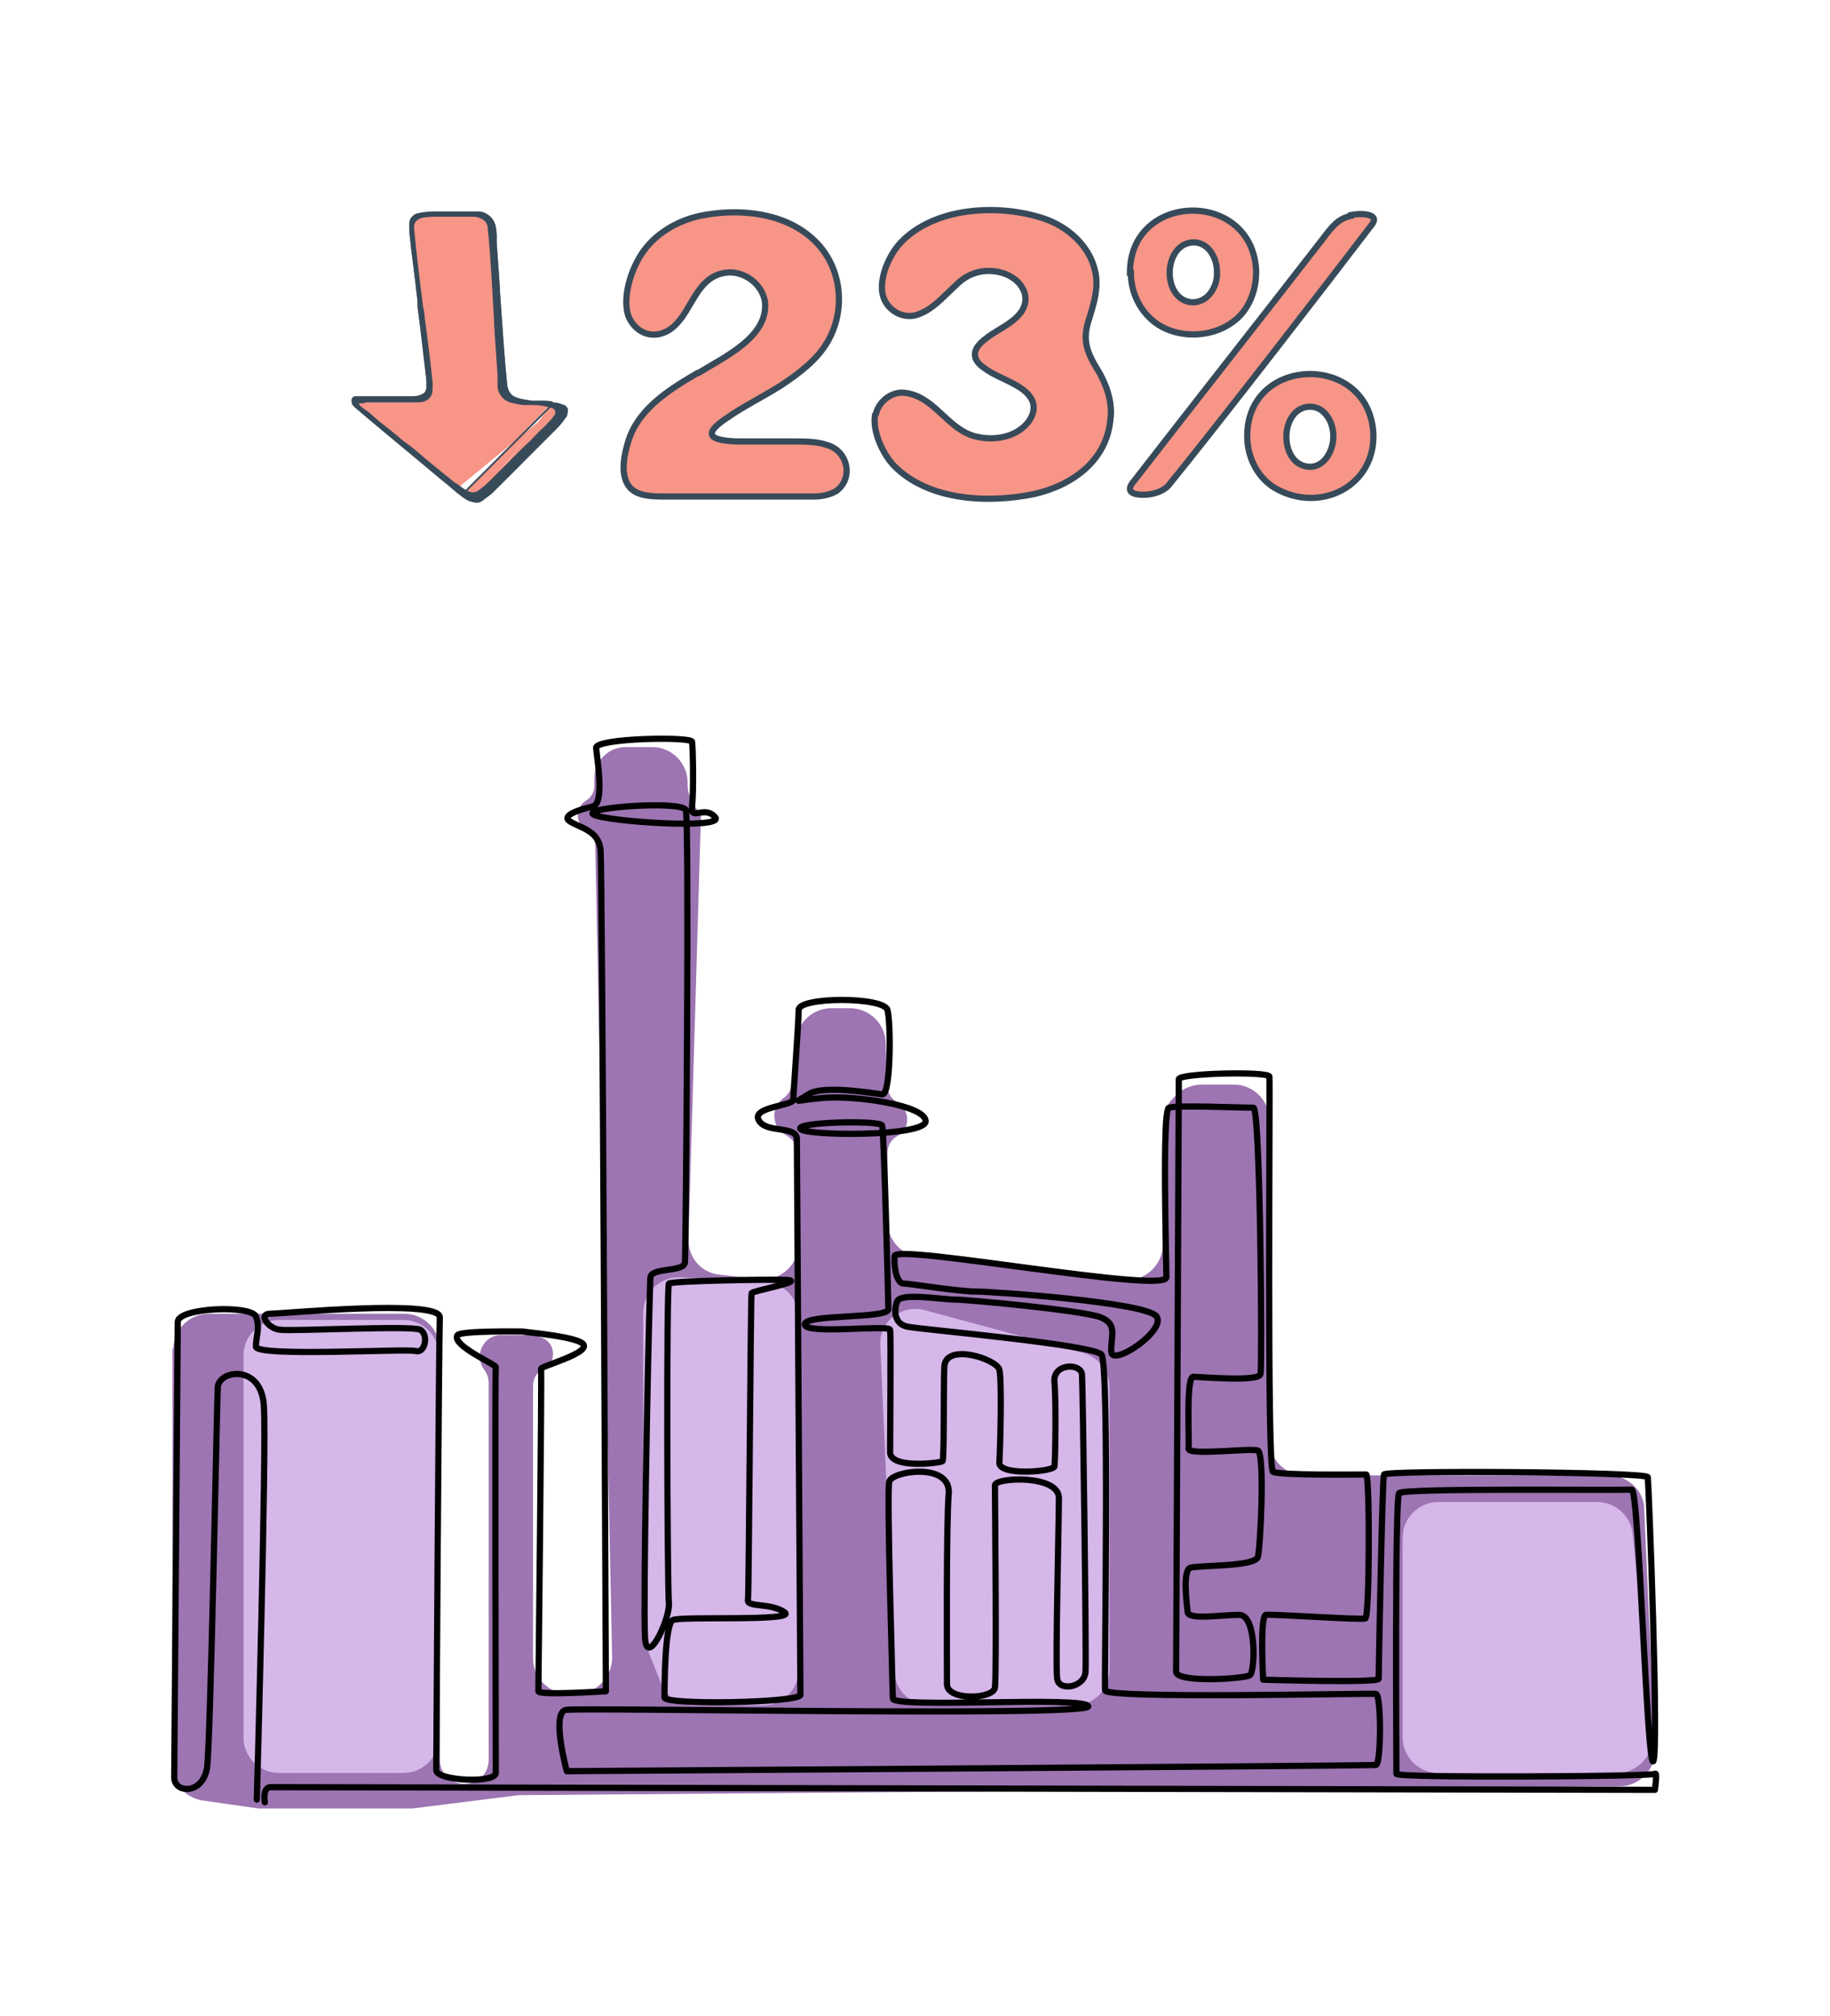 <?xml version="1.0" encoding="UTF-8"?>
<svg id="Calque_1" xmlns="http://www.w3.org/2000/svg" width="72.7mm" height="80.1mm" version="1.1" viewBox="0 0 206 227">
  <!-- Generator: Adobe Illustrator 29.4.0, SVG Export Plug-In . SVG Version: 2.1.0 Build 152)  -->
  <defs>
    <style>
      .st0 {
        fill: #d6b7ea;
      }

      .st1, .st2 {
        stroke-width: .2px;
      }

      .st1, .st2, .st3 {
        stroke: #374a59;
      }

      .st1, .st3 {
        fill: #f79587;
      }

      .st2 {
        fill: #374a59;
      }

      .st4 {
        fill: none;
        stroke: #010101;
        stroke-linecap: round;
        stroke-linejoin: round;
        stroke-width: .7px;
      }

      .st5 {
        fill: #9d75b2;
      }

      .st3 {
        stroke-miterlimit: 10;
        stroke-width: .7px;
      }
    </style>
  </defs>
  <path class="st3" d="M78.6,42c2.9-1.8,8-4.1,7.5-8.1-.4-2.2-2.8-3.7-4.9-3.1-2.7.7-3.3,3.8-5,5.6-1.8,2-4.5,1.6-5.5-.9-.7-2.3.5-5.8,2.1-7.7,1.5-1.8,3.7-3,6-3.5,4.4-.9,9.7-.4,13,2.9,3,3,3.4,7.7,1.4,11.2-1.2,2.1-3.2,3.6-5.3,5-1.9,1.2-4.3,2.4-6,3.6-3.2,2.1-1.6,2.6,1.1,2.7,1.7,0,4,0,6,0,1.7,0,2.9,0,4.1.4,2.4.7,3,3.8,1,5.2-.7.4-1.6.6-2.5.6-4.7,0-11.5,0-16.5,0-.9,0-1.9,0-2.7-.2-2.7-.6-2.4-3.5-1.8-5.6,1-3.9,4.5-6.1,7.9-8.1h0s0,0,0,0Z"/>
  <path class="st3" d="M98.6,46.6c.3-1.3,1.5-2.3,2.8-2.4.9,0,1.8.3,2.6.8,2.1,1.3,3.5,3.7,6.1,4.2,1.9.4,4.1,0,5.4-1.4.7-.7,1.1-1.8.7-2.7-.8-1.8-3.7-2.4-5.3-3.6-1.7-1.1-1.4-2.3.1-3.4,1.6-1.3,4.8-2.3,4.4-4.9-.6-2.4-3.7-3.2-5.8-2.4-.9.3-1.6.9-2.2,1.5-1.2,1.1-2.3,2.4-3.8,3-1.9.9-4.1-.5-4.3-2.5-.2-1.8.8-4.1,2.1-5.5,3.8-4,11-4.4,16.1-2.7,2.7.9,5.2,3.1,5.8,6,.4,1.8-.2,3.7-.7,5.3-.7,2.1-.4,3.4.7,5.3,1.1,1.7,2,3.9,1.7,6-.4,4.6-4.2,7.4-8.5,8.4-5.2,1.1-12,.8-15.9-3.2-1.3-1.4-2.4-3.9-2.1-5.7h0s0,0,0,0Z"/>
  <path class="st3" d="M152.1,24.2c1-.2,3.2-.2,2.4,1-5.1,6.7-17.7,23-23,29.5-.7.7-1.8,1-2.8,1-1.6,0-1.9-.6-1-1.6,6.5-8.4,14.7-18.8,21.2-27.2,1-1.3,1.7-2.3,3.2-2.6h0s0,0,0,0ZM127.2,30.7c0-9.1,13.6-9.4,14.2-.4.1,2.3-.8,4.7-2.7,6-2.2,1.6-5.5,1.8-7.9.5-2.2-1.2-3.5-3.6-3.5-6.1h0ZM137,30.6c0-1.7-1.1-3.5-2.9-3.3-3.1.4-3.3,6.1-.2,6.7,1.9.3,3.2-1.6,3.1-3.4h0ZM140.4,49.1c0-9.1,13.6-9.4,14.2-.4.3,5.8-5.6,9-10.6,6.5-2.3-1.1-3.6-3.6-3.6-6.1h0ZM150.1,49.1c0-1.7-1.1-3.5-2.9-3.3-3.1.4-3.2,6.1-.2,6.7,1.9.4,3.1-1.6,3.1-3.4h0Z"/>
  <path class="st1" d="M52,55.7h0c-.7-.6-1.5-1.2-2.2-1.8-3.3-2.7-7-5.8-9.8-8.2h0s0,0,0,0c-.1-.1-.3-.3-.3-.4,0-.1-.1-.2,0-.4,0-.1.2-.2.3-.2.1,0,.4,0,.6,0h0c.9,0,1.8,0,2.8,0,.4,0,.8,0,1.3,0,.2,0,.4,0,.6,0,.4,0,.8,0,1.2,0,.6,0,1.1-.2,1.4-.5.1-.2.2-.4.2-.6,0-.2,0-.5,0-.8-.2-2.3-.6-5.3-1-8.3,0-.2,0-.4,0-.6-.3-2.8-.7-5.5-.9-7.6h0c0-.5,0-1,0-1.4,0-.2.2-.4.3-.5.2-.2.4-.3.6-.3h0c.7-.2,1.7-.2,2.7-.2.6,0,1.2,0,1.8,0,.4,0,.7,0,1,0h0c.4,0,.8,0,1.2,0,.4,0,.7.1,1,.3.5.3.8.8.9,1.3,0,.3,0,.6.1.9,0,0,0,.2,0,.3,0,.2,0,.4,0,.5h0s0,0,0,0c.1,1.7.3,3.8.4,6,.2,3.6.5,7.5.8,10.2.1.6.4,1.1.8,1.3.6.3,1.3.4,2.1.5.3,0,.6,0,.9,0,.5,0,.9,0,1.4.1M52,55.7l10.2-10.2M52,55.7h0s0,0,0,0c.3.2.5.4.8.5.3.1.6.2.9.2M52,55.7l1.7.7M62.2,45.4s0,0,0,0h0M62.2,45.4s0,0,0,0h0M62.2,45.4c.6,0,1,.2,1.3.3h0c.1,0,.2.2.3.3,0,.1,0,.2,0,.3,0,.2-.2.4-.3.7h0c-.4.5-.9,1-1.3,1.5,0,0,0,0-.1.1h0c-.8.8-1.7,1.7-2.6,2.6-1.4,1.5-2.9,2.9-4.2,4.2h0s0,0,0,0c-.2.2-.5.5-.8.6-.3.2-.5.3-.8.4h0s0,0,0,0h0M62.2,45.4c.6,0,1,.2,1.3.3.5.3.3.7,0,1.1-.4.5-.9,1-1.3,1.5,0,0,0,0-.1.1-.8.8-1.7,1.7-2.6,2.6-1.4,1.5-2.9,2.9-4.1,4.2-.5.5-1,.9-1.6,1h0M53.8,56.4s0,0,0,0h0M53.8,56.4h0M51.7,54.8c.8.7,1.8,1.4,2.7.8.6-.4,1.1-.9,1.6-1.4.1-.1.3-.3.4-.4.3-.3.6-.6.9-.9.6-.6,1.2-1.2,1.8-1.8l.4-.4c.7-.7,1.3-1.3,1.9-1.9.8-.8,1.4-1.5,1.7-1.9.3-.6-.3-.8-.7-.9"/>
  <path class="st2" d="M62.2,45.4c-.4,0-.9-.1-1.4-.1-.3,0-.6,0-.9,0-.8,0-1.5-.2-2.1-.5-.5-.3-.7-.7-.8-1.3-.3-2.7-.5-6.6-.8-10.2-.1-2.2-.3-4.3-.4-6h0,0c0-.2,0-.4,0-.5,0,0,0-.2,0-.3,0-.3,0-.6-.1-.9-.1-.5-.4-1-.9-1.3-.2-.1-.6-.2-1-.3-.4,0-.8,0-1.2,0h0c-.3,0-.6,0-1,0-.6,0-1.2,0-1.8,0-1,0-2,0-2.7.2h0c-.3,0-.5.2-.6.3-.2.2-.3.3-.3.5-.1.4,0,.9,0,1.4h0c.2,2.1.6,4.8.9,7.6,0,.2,0,.4,0,.6.4,3,.7,6,1,8.3,0,.3,0,.5,0,.8,0,.2,0,.5-.2.6-.3.3-.8.4-1.4.5-.4,0-.8,0-1.2,0-.2,0-.4,0-.6,0-.4,0-.8,0-1.3,0-1,0-1.9,0-2.8,0h0c-.3,0-.5,0-.6,0-.1,0-.3.1-.3.2,0,.1,0,.2,0,.4,0,.1.2.3.3.4h0s0,0,0,0c2.8,2.4,6.6,5.5,9.8,8.2.8.6,1.5,1.3,2.2,1.8h0s0,0,0,0c0,0,0,0,0,0,.3.2.5.4.8.5.3.1.6.2.9.2h0c.3,0,.6-.2.8-.4.3-.2.5-.4.8-.6h0c1.3-1.3,2.7-2.7,4.2-4.2.9-.9,1.8-1.8,2.6-2.6h0s0,0,.1-.1c.5-.5,1-1,1.3-1.5h0c.2-.2.3-.4.3-.7,0-.1,0-.2,0-.3,0-.1-.2-.2-.3-.3h0c-.3-.2-.8-.3-1.3-.3ZM62.2,45.4s0,0,0,0h0c0,0,0,0,0,0,0,0,0,0,0,0ZM40.8,45.3h0c.2,0,.3-.1.5-.1.1,0,.3,0,.4,0,0,0,.2,0,.2,0,.6,0,1.3,0,2,0,.2,0,.3,0,.5,0,.9,0,1.8,0,2.6,0h0c.6,0,1.1-.2,1.3-.5.3-.3.3-.8.3-1.5h0c-.2-2-.5-4.6-.9-7.4,0-.5-.1-.9-.2-1.4-.4-3.2-.8-6.4-1-8.8,0-.4.1-.6.3-.8.2-.2.4-.3.8-.4.7-.1,1.3-.1,2.2-.1.1,0,.2,0,.4,0,.2,0,.4,0,.6,0,.9,0,1.8,0,2.5,0h0c.5,0,.9.2,1.2.4.3.2.5.6.5,1.1.3,2.7.5,6.6.7,10.2.1,2.3.3,4.5.4,6.3h0c0,.1,0,.2,0,.3,0,.3,0,.5,0,.8,0,.4.1.7.3,1h0,0c.3.5.8.8,1.4.9.4.1.9.2,1.3.2.2,0,.3,0,.5,0h0c.1,0,.2,0,.4,0,.7,0,1.4.1,1.9.3h0c.2,0,.5.1.6.3,0,0,.1.1.1.2,0,0,0,.2,0,.3h0c-.1.2-.3.5-.6.8-.3.3-.6.7-1.1,1.1-.6.6-1.2,1.3-1.9,1.9l-.4.4h0c-.6.6-1.2,1.2-1.8,1.8-.3.3-.6.6-.9.9-.1.1-.3.3-.4.4-.5.5-1,1-1.6,1.4h0s0,0,0,0c-.4.3-.9.3-1.4,0-.4-.2-.8-.5-1.2-.8,0,0-.1,0-.2-.1-.7-.6-1.5-1.2-2.2-1.8-.4-.3-.7-.6-1.1-.9-.8-.7-1.6-1.4-2.5-2-.9-.8-1.8-1.5-2.7-2.2-.2-.2-.5-.4-.8-.7h0c-.3-.3-.6-.5-.9-.7-.3-.2-.5-.4-.6-.6,0,0,0-.2,0-.2,0,0,0,0,0,0Z"/>
  <path class="st5" d="M19.4,151.6v47.1c0,2,1.4,3.7,3.4,4l6.3.9c.2,0,.4,0,.6,0h16.7l12-1.5,123.9-1c2.3,0,4.1-1.9,4-4.2l-1.2-27c0-2.1-1.9-3.8-4-3.8h-34.2c-2.2,0-4-1.8-4-4v-36c0-2.2-1.8-4-4-4h-3.6c-.9,0-1.8.3-2.6.9l-.4.4c-.9.8-1.4,1.9-1.4,3.1v13.6c0,2.4-2.1,4.2-4.4,4l-23-2.6c-2-.2-3.6-1.9-3.6-4v-7.7c0-.8.4-1.5,1.1-1.9,1.5-.8,1.5-2.9,0-3.8h0c-.7-.4-1.1-1.1-1.1-1.8l-.2-5c-.1-2.1-1.9-3.8-4-3.8h-2.1c-2,0-3.8,1.5-4,3.6l-.5,4.9c0,.7-.4,1.3-1,1.7-1.4,1.1-1.2,3.3.4,4.1h0c.8.5,1.4,1.3,1.4,2.3v9.9c0,2.4-2.1,4.3-4.5,4l-4.4-.5c-2.1-.2-3.6-2-3.5-4.1l1.4-47.6-.8-1.2c-.4-.7-.7-1.4-.7-2.2v-.3c0-2.2-1.8-4-4-4h-3c-1.9,0-3.5,1.6-3.5,3.5v.9c0,.7-.4,1.3-.9,1.6-1.2.7-1.3,2.4-.2,3.2l.3.2c.5.4.9,1,.9,1.7l1.9,91.4c0,2.2-1.8,4.1-4,4.1h-.9c-2.2,0-4-1.8-4-4v-30.7c0-.8.4-1.5,1.1-1.8,1.6-.7,1.5-3-.1-3.6l-.6-.2c-.2,0-.5-.1-.8-.1h-3.2c-2,0-3.1,2.3-1.9,3.9.3.4.5.9.5,1.5v42.4c0,1.1-.6,2.1-1.6,2.5-1.8.8-3.9-.5-3.9-2.5v-46.2c0-2.2-1.8-4-4-4h-22c-2.2,0-4,1.8-4,4Z"/>
  <path class="st0" d="M124.9,188.1v-31.9c0-1.8-1.2-3.4-3-3.9l-17.8-4.8c-2.6-.7-5.2,1.3-5,4l1.6,36.7c0,2.1,1.9,3.8,4,3.8h16.2c2.2,0,4-1.8,4-4Z"/>
  <path class="st0" d="M157.9,195.6v-22.5c0-2.2,1.8-4,4-4h17.9c2.1,0,3.8,1.6,4,3.6l2.2,22.5c.2,2.4-1.6,4.4-4,4.4h-20.1c-2.2,0-4-1.8-4-4Z"/>
  <path class="st0" d="M72.4,183.8v-36c0-2.3,1.9-4.1,4.2-4l9.5.5c2.1.1,3.8,1.9,3.8,4v39.7c0,2.2-1.8,4-4,4h-7.8c-1.6,0-3.1-1-3.7-2.5l-1.7-4.3c-.2-.5-.3-1-.3-1.5Z"/>
  <path class="st0" d="M49.4,195.6v-43c0-2.2-1.8-4-4-4h-14c-2.2,0-4,1.8-4,4v43c0,2.2,1.8,4,4,4h14c2.2,0,4-1.8,4-4Z"/>
  <path class="st4" d="M29.8,202.9s-.3-1.6.6-1.7c.9,0,155.9.3,155.9.3,0,0,.3-2.1,0-1.8-.3.3-29.1.5-29.1,0,0-.6-.2-31,.3-31.6.5-.6,23.4-.3,26.2-.4.8,0,1.7,31,2.4,30.6.7-.4-.5-31.4-.6-32-.1-.6-29.5-.8-29.7-.3-.2.5-.6,22.5-.6,23,0,.5-13,.1-13,.1,0,0-.4-7.1.3-7.3.8-.1,10.8.6,11.2.4.5-.2.5-16.2.1-16.2-1.7,0-9.6.1-10.5-.3-.7-.3-.3-43.8-.4-44.5-.1-.6-10.2-.4-10.2.3s-.3,65.4-.3,66.7c0,1.3,7.7.8,8.3.4.6-.4.8-6.8-1.2-6.8s-5.7.6-5.8-.3-.6-4.7.3-5c.9-.3,7.2-.1,7.6-1.2.3-1.1.8-11.7,0-12-.9-.3-7.8.6-7.8-.2.1-.8-.3-8,.5-8.1.8,0,7.4.6,7.6-.3.2-.8,0-30-.8-30-2.1,0-8.3-.3-9.5,0-.8.1-.3,17.2-.3,19.1s-30.5-3.8-30.6-2.4.3,3.1,1,3.1,6.2.9,8.1.9,19.2,1.2,20.4,2.8c1.1,1.6-5,5.7-5.1,4-.1-1.7.8-3.1-1.2-3.9-2.1-.8-15.1-2-16.5-2-1.4,0-6-.8-6.4.2-.4,1-.4,2.7,1.4,2.9,1.8.3,20.7,2,21.6,3.1.9,1.1.3,36.8.4,37.8,0,1,29.9.3,30.5.4.6.1.6,7.8,0,8-.7.1-91.1.7-91.1.7,0,0-1.8-6.6-.1-6.9,1.7-.3,59,.8,58.8-.4-.3-1.2-22.1.3-22-.9,0-1.2-.7-23.2-.4-24.4.3-1.2,6.9-2.2,6.7,1.3-.3,3.4-.2,19.6-.2,21.5s5.2,1.7,5.4.4c.2-1.3,0-22,0-22.8.1-.9,7.3-1.2,7.2,1.5,0,2.7-.4,18.6-.2,20.2.1,1.6,3.1,1.1,3.2-.7.1-1.8-.3-32.2-.4-33.5-.2-1.3-3.3-1.2-3.1.9.2,2.1.1,8.9,0,9.5-.2.6-6.4,1.1-6.2-.5.1-1.6.3-9.2,0-10.4-.3-1.2-6.1-3.1-6.2-.3-.1,2.8,0,10.4-.2,10.6-.2.2-5.9.9-5.9-1s.1-13.2,0-13.8c-.2-.6-9.6.6-9.6-.6s9.3-.6,9.4-1.7c0-1-.5-20.2-.7-20.7-.2-.6-9.8-.4-9.2.4.6.8,14.2.9,14.1-.9-.1-1.8-8-2.9-11.5-2.6-3.5.3-3.4.7-1.7-.4,1.6-1.1,7.4-.1,8.3,0,1,.2,1-8.1.6-9.5-.4-1.5-10-1.5-10,0s-.6,9.4-.6,10.1-4.7.8-3.9,2.3c.8,1.5,4,.6,4.3,2,0,.3.4,61.8.4,62.7s-15.3,1.2-15.3.3c0-.9,0-8.1.9-8.7.8-.5,14.2.2,12.6-.9-1.6-1.1-4.3-.5-4.1-1.4.1-.9.3-34.2.4-34.5.1-.3,5.9-1.3,4.1-1.5-1.8-.1-13.1.1-13.4.4-.3.3-.2,34,0,36.1,0,2-2.6,7.3-2.7,3.6-.2-3.6.3-31.2.6-40.3,0-1.3,3.8-.6,3.9-1.8.1-1.1.5-49.8.1-50.9-.4-1.1-11.8-.3-10.4.5,1.4.8,14.9,1.7,13.7.3s-2.8.5-2.6-1.2c.2-1.7.1-6.7,0-7.3-.2-.6-10.9-.4-10.8.7.1,1.2,1,6.3-.4,6.6-1.3.3-3.7,1-2.5,1.7,1.1.7,3.2,1,3.4,3.2.2,2.2.6,94.7.6,94.7,0,0-7.6.5-7.6,0,0-.6.4-35.4.3-36.3,0-.3,5.3-1.7,4.8-2.7-.4-.9-6.4-1.4-6.9-1.5-.4,0-6.8-.1-7.3.4-.8,1.1,4.3,3.3,4.3,3.6-.1.8,0,44.6,0,45.7,0,1.2-6.6.9-6.7-.3,0-1.1.3-48.4.4-51,0-2.1-17.7-.4-19.1-.4-1.4,0-.2,1.7,1.1,1.8,1.3.2,14.8-.5,15.8,0,1,.6.5,2.7-.5,2.4-1-.3-18,.7-18-.5s.5-2.1,0-3.4c-.6-1.3-8.7-1-8.8.6,0,1.7-.4,49.5-.4,51.3s3.2,2,3.7-1.1c.4-3.1,1.1-40.7,1.2-42.8.1-2,5-2.7,5.2,2.2.3,4.8-.8,44.2-.8,44.2"/>
</svg>